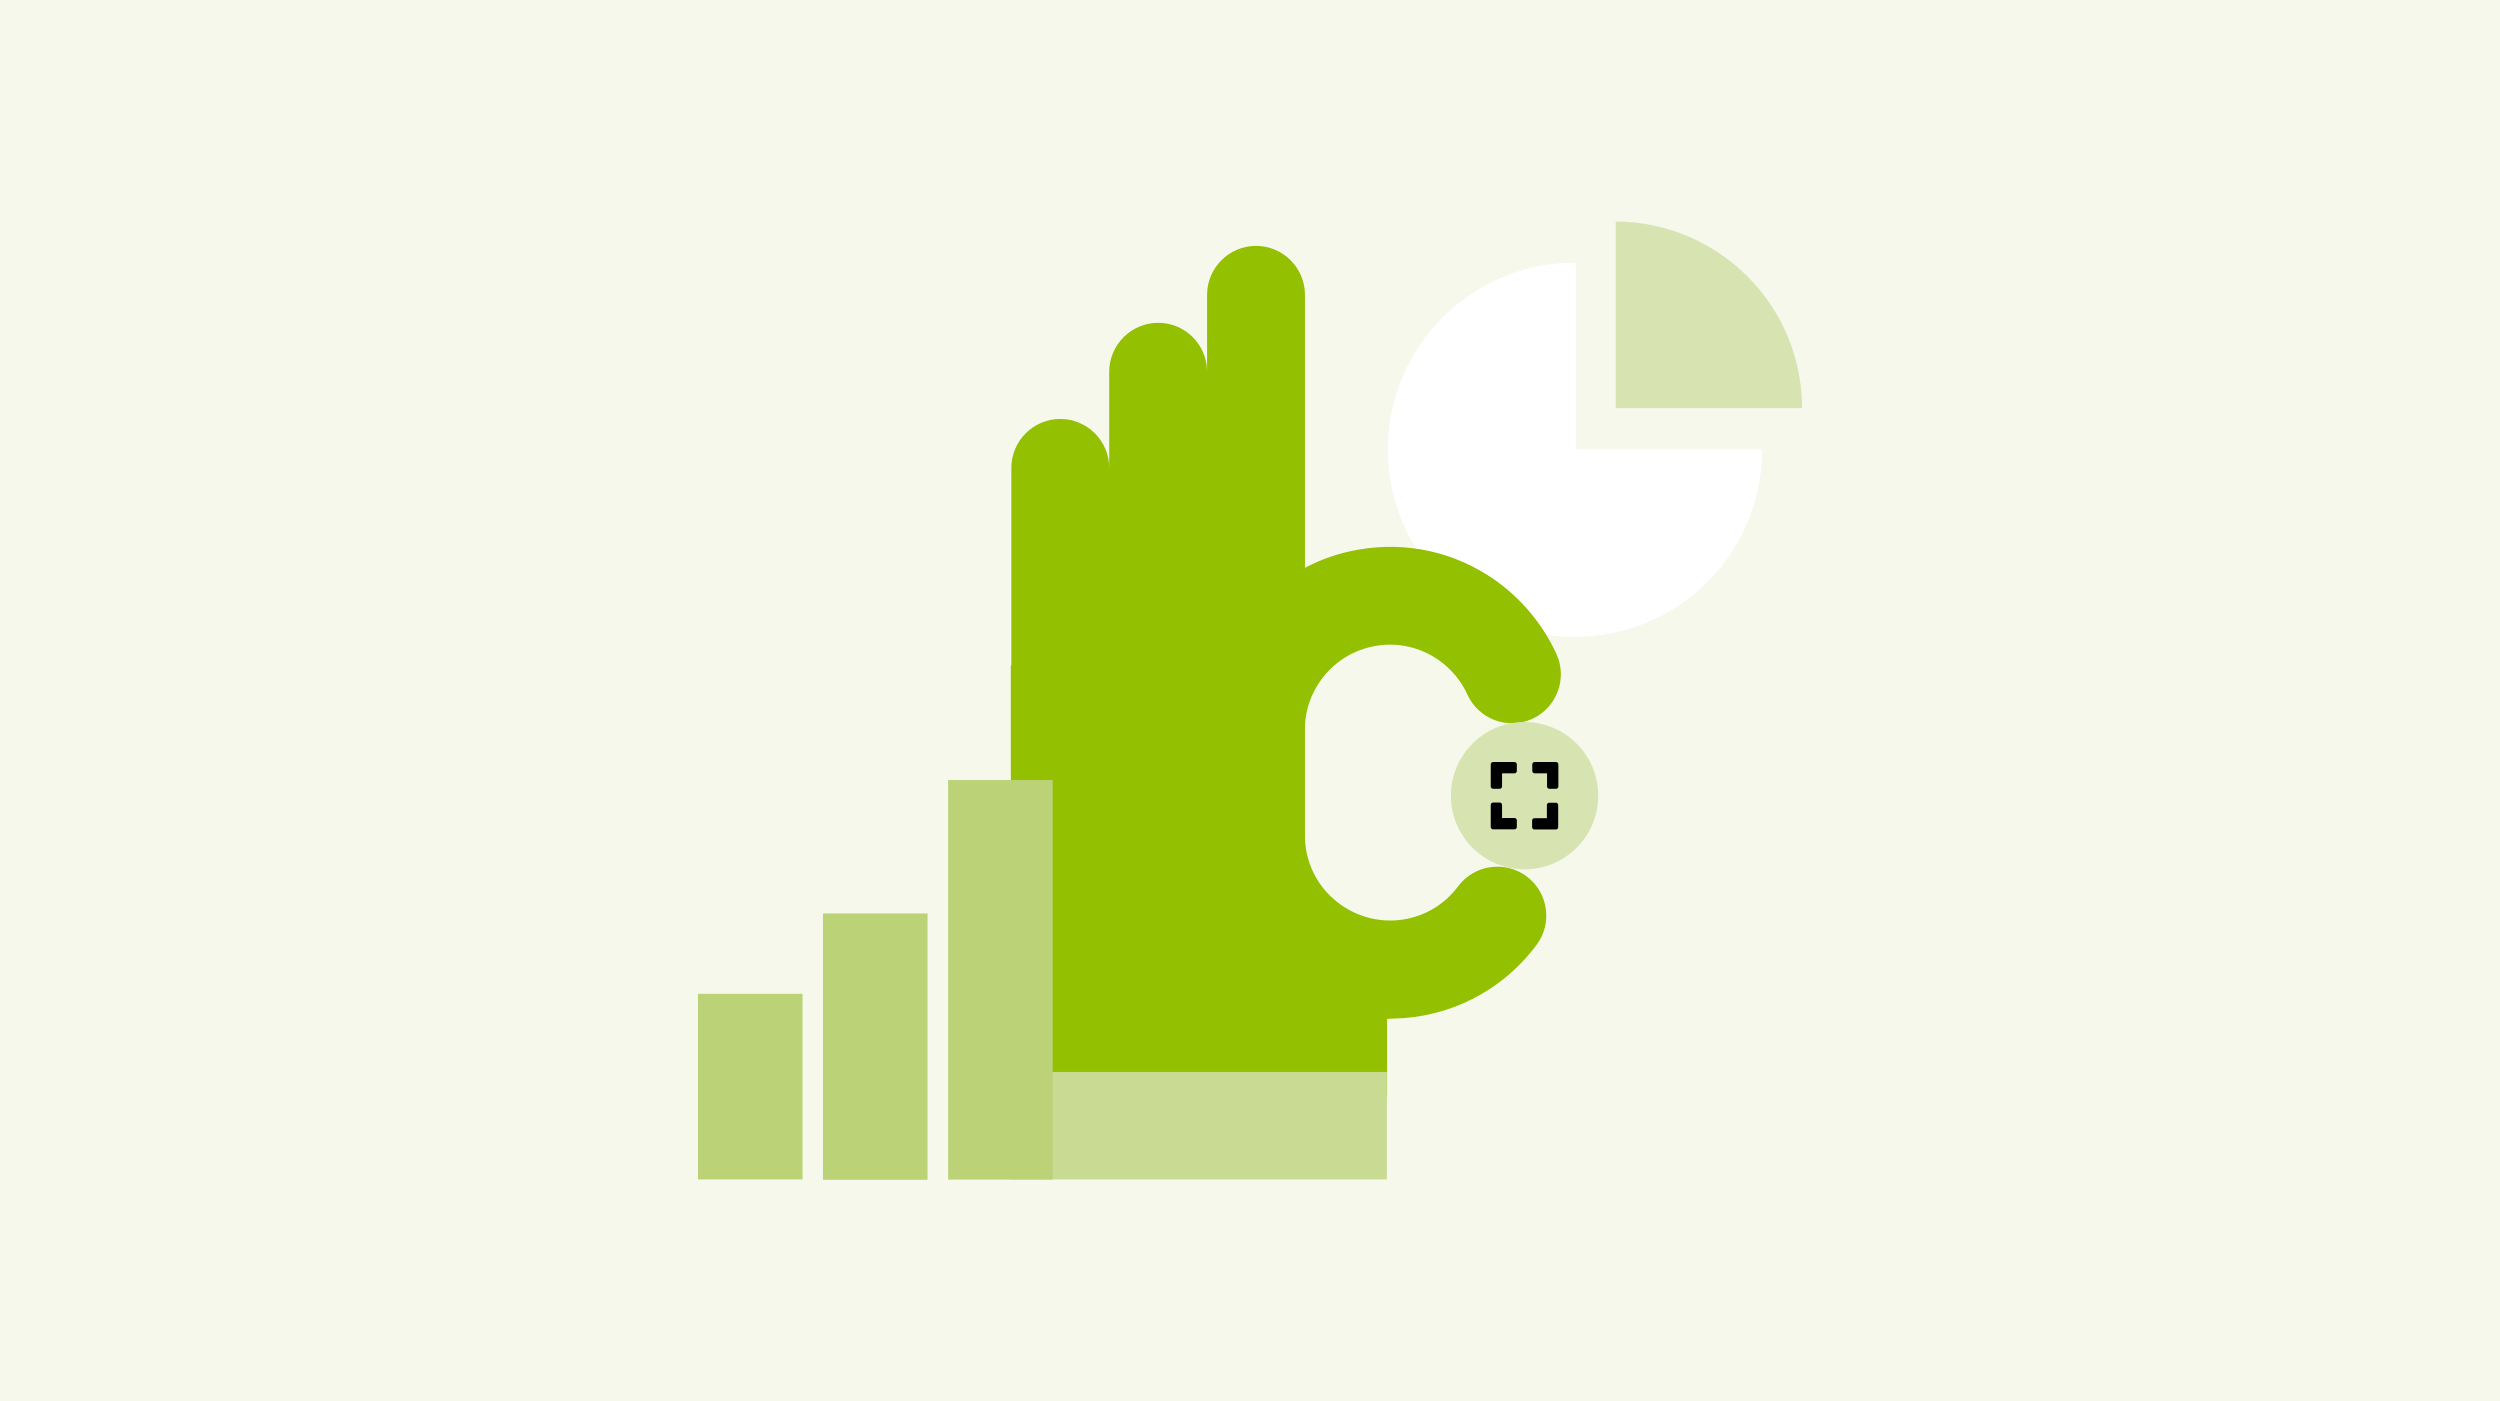 <?xml version="1.0" encoding="UTF-8"?>
<svg id="Ebene_1" xmlns="http://www.w3.org/2000/svg" version="1.1" viewBox="0 0 1456 816">
  <!-- Generator: Adobe Illustrator 29.8.1, SVG Export Plug-In . SVG Version: 2.1.1 Build 2)  -->
  <rect width="1456" height="816" fill="#f5f8eb"/>
  <g>
    <path d="M1026.3,261.9v-.3h-108.5v-108.7h-.5c-60.2,0-109,48.8-109,109s48.8,109,109,109,109-48.8,109-109h0Z" fill="#fff"/>
    <path d="M1049.5,237.7c0-59.9-48.6-108.4-108.5-108.7v108.7h108.5Z" fill="#d7e4b1"/>
    <g>
      <path d="M769,396.5c7.6-10.8,19-18,32-20.3s26.2.7,37,8.3c7.2,5.1,13,12,16.6,20,6.5,14.3,23.4,20.7,37.7,14.2s20.7-23.4,14.2-37.7c-7.8-17.2-20.2-32.1-35.7-43.1-23.3-16.4-51.5-22.7-79.6-17.8-11.1,1.9-21.6,5.5-31.2,10.6v-159c0-15.7-12.8-28.5-28.5-28.5s-28.5,12.8-28.5,28.5v44.3c-.3-15.5-12.9-28-28.5-28s-28.5,12.8-28.5,28.5v213.7h0v-157.7c0-15.7-12.8-28.5-28.5-28.5s-28.5,12.8-28.5,28.5v115.2l-.3-.3v251.3h219.1v-45.3l4-.2c31.6-.6,62.5-15.4,83.1-42.9,9.4-12.6,6.8-30.5-5.8-39.9s-30.5-6.8-39.9,5.8c-16.1,21.6-46.1,26.3-68.2,10.8-12.7-8.9-20.3-22.9-21-38.3v-66.1c.4-9.4,3.5-18.3,9-26.1Z" fill="#93c000"/>
      <circle cx="887.9" cy="463.4" r="42.9" fill="#d7e4b1"/>
      <rect x="588.6" y="624.3" width="219.1" height="62.6" fill="#c9db92"/>
      <g>
        <path d="M901,458v-7.6h-7.2c-.8,0-1.4-.6-1.4-1.4v-3.8c0-.8.6-1.4,1.4-1.4h12.4c.8,0,1.4.6,1.4,1.4v12.8c0,.8-.6,1.4-1.4,1.4h-3.8c-.8,0-1.4-.6-1.4-1.4Z"/>
        <path d="M873.4,459.4h-3.8c-.8,0-1.4-.6-1.4-1.4v-12.8c0-.8.6-1.4,1.4-1.4h12.4c.8,0,1.4.6,1.4,1.4v3.8c0,.8-.6,1.4-1.4,1.4h-7.2v7.6c0,.8-.6,1.4-1.4,1.4Z"/>
        <path d="M874.8,468.8v7.6h7.2c.8,0,1.4.6,1.4,1.4v3.8c0,.8-.6,1.4-1.4,1.4h-12.4c-.8,0-1.4-.6-1.4-1.4v-12.8c0-.8.6-1.4,1.4-1.4h3.8c.8,0,1.4.6,1.4,1.4Z"/>
        <path d="M902.3,467.5h3.8c.8,0,1.4.6,1.4,1.4v12.8c0,.8-.6,1.4-1.4,1.4h-12.4c-.8,0-1.4-.6-1.4-1.4v-3.8c0-.8.6-1.4,1.4-1.4h7.2v-7.6c0-.8.6-1.4,1.4-1.4Z"/>
      </g>
    </g>
    <rect x="552.2" y="454.3" width="60.9" height="232.7" fill="#bbd277"/>
    <rect x="479.3" y="532" width="60.9" height="155.1" fill="#bbd277"/>
    <rect x="406.5" y="578.8" width="60.9" height="108.1" fill="#bbd277"/>
  </g>
</svg>